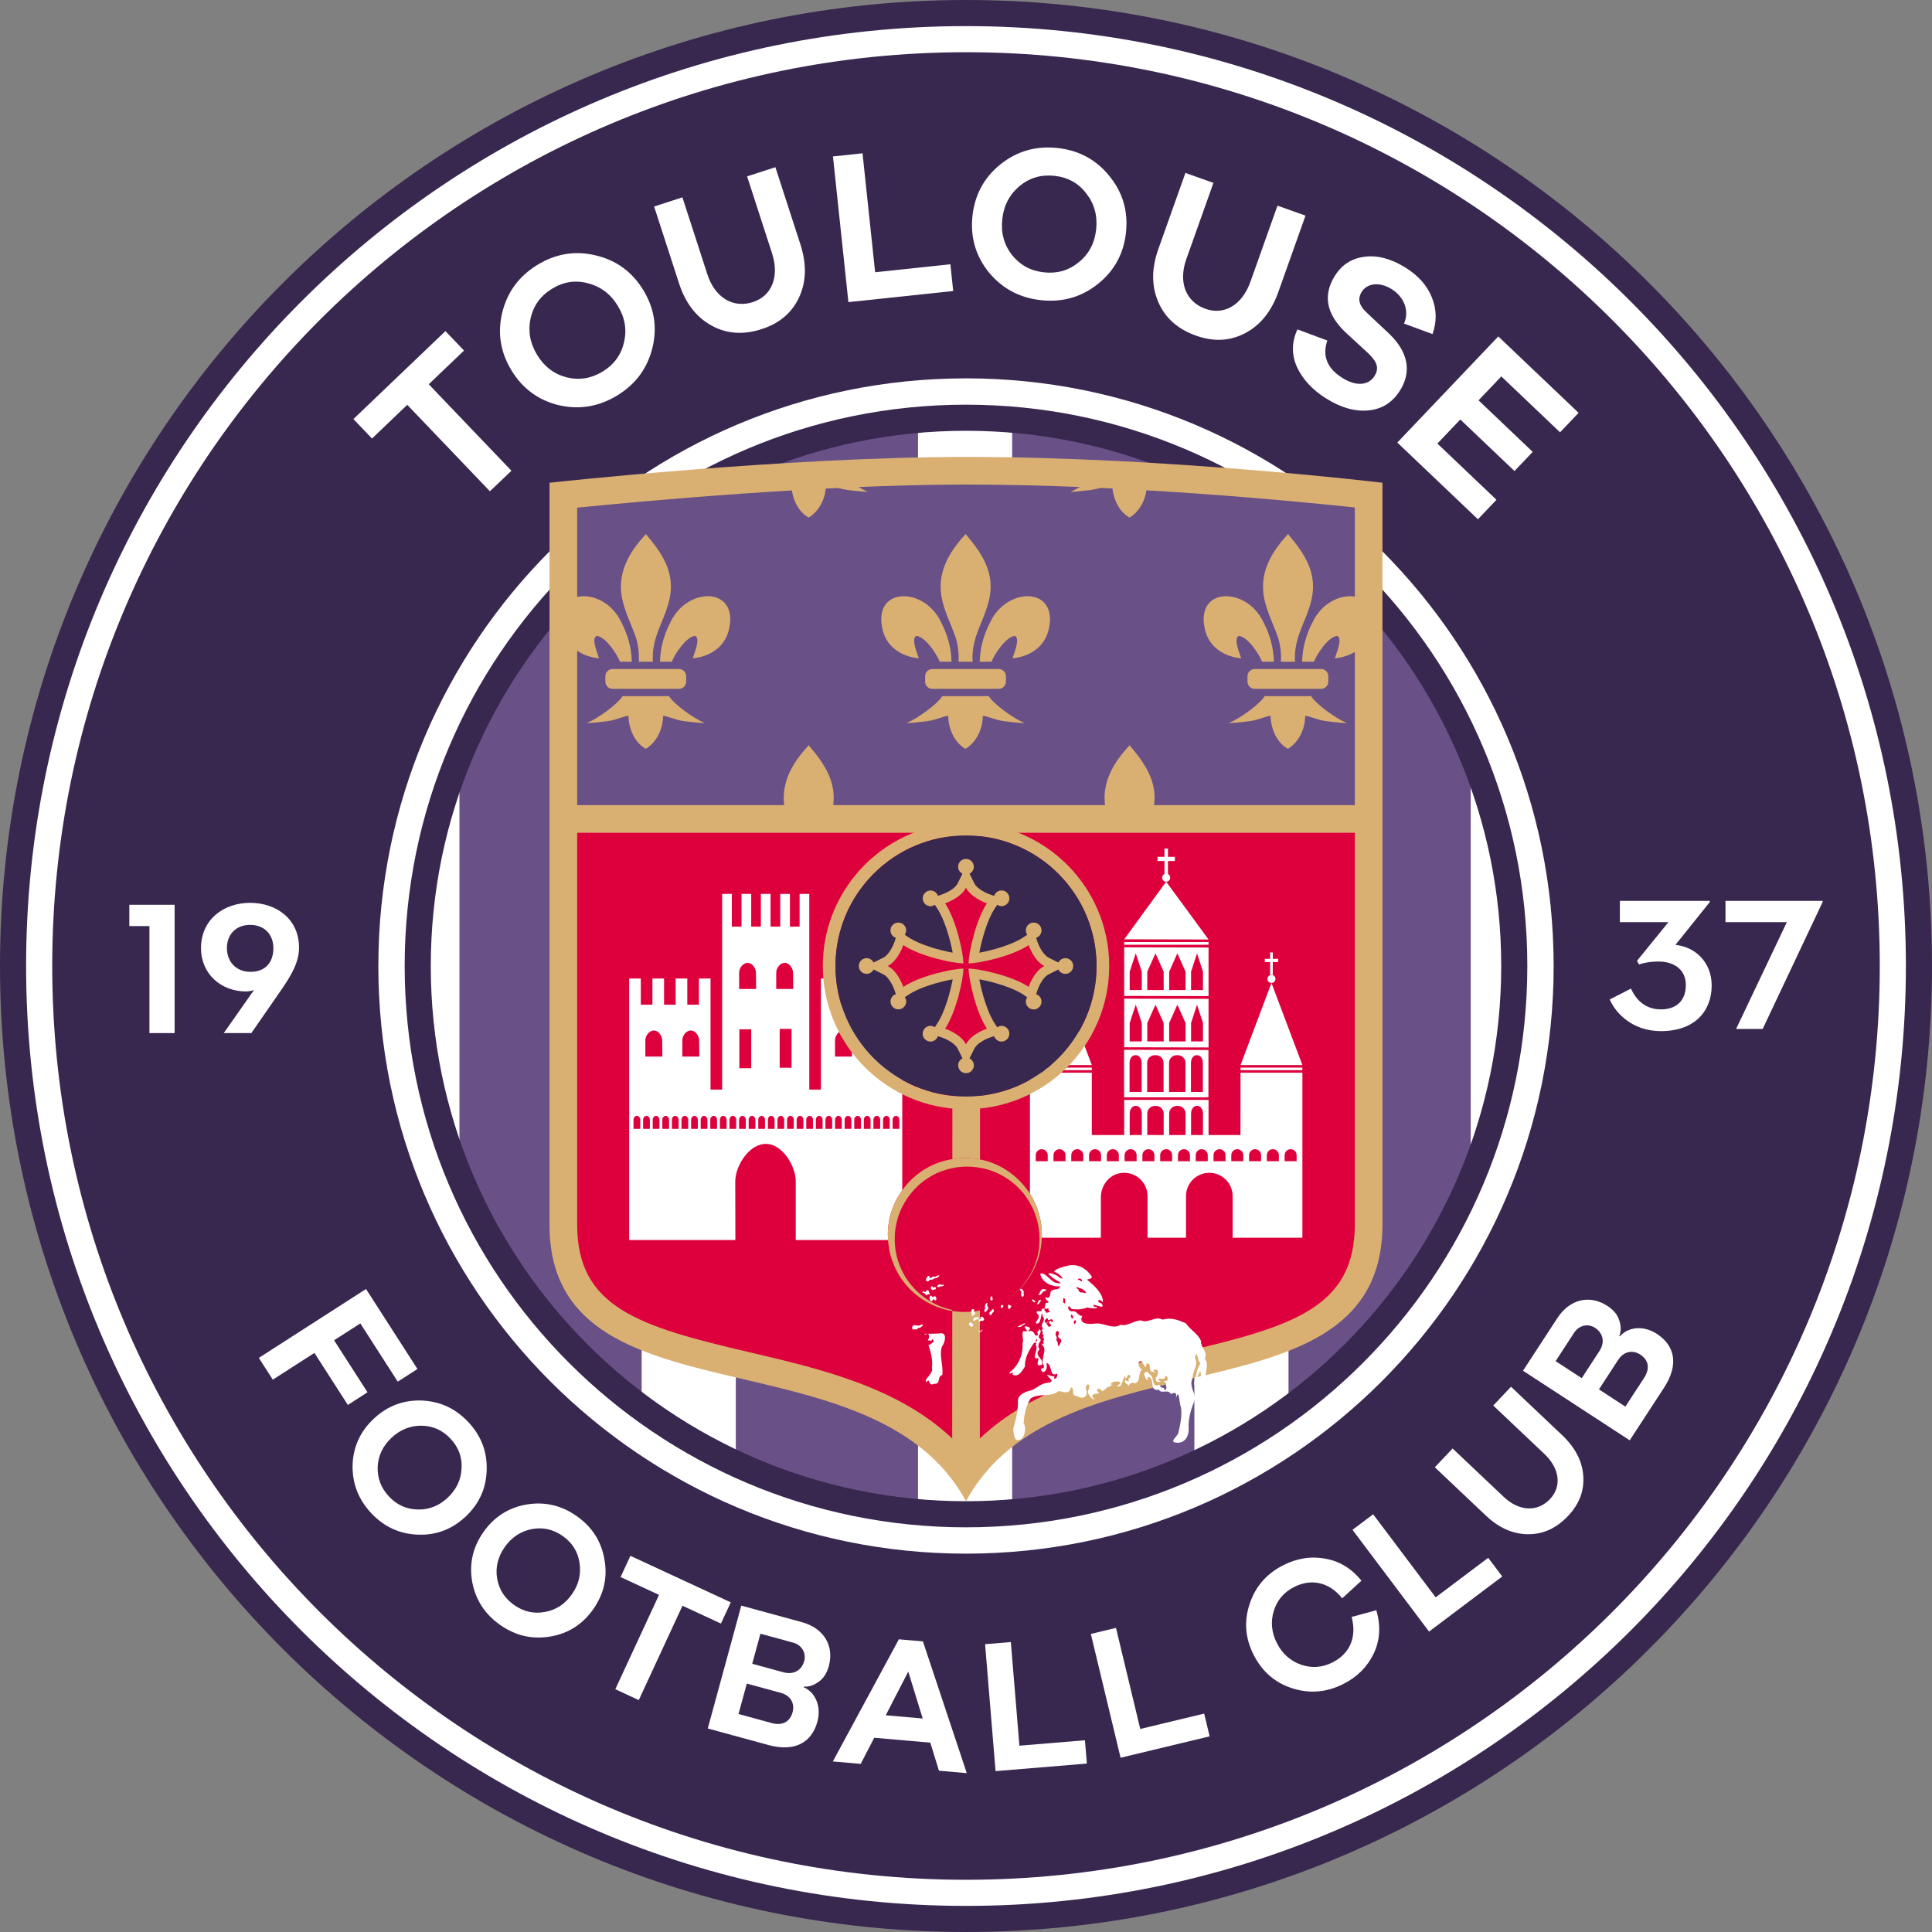 <svg width="500" height="500" viewBox="0 0 500 500" fill="none" xmlns="http://www.w3.org/2000/svg">
<rect x="0" y="0" width="500" height="500" fill="#808080" stroke="none"/>
<g clip-path="url(#clip0_2688_45527)">
<path d="M500 250.001C500 388.072 388.072 500 250 500C111.931 500 0 388.072 0 250.001C0 111.931 111.931 -3.05176e-05 250 -3.05176e-05C388.072 -3.05176e-05 500 111.931 500 250.001Z" fill="#38284F"/>
<path d="M493.243 250C493.243 384.34 384.34 493.244 250.001 493.244C115.662 493.244 6.756 384.34 6.756 250C6.756 115.66 115.662 6.756 250.001 6.756C384.34 6.756 493.243 115.66 493.243 250Z" fill="white"/>
<path d="M486.486 250C486.486 380.607 380.608 486.486 250.002 486.486C119.393 486.486 13.515 380.607 13.515 250C13.515 119.393 119.393 13.514 250.002 13.514C380.608 13.514 486.486 119.393 486.486 250Z" fill="#38284F"/>
<path d="M402.084 249.999C402.084 333.991 333.994 402.083 250.003 402.083C166.009 402.083 97.917 333.991 97.917 249.999C97.917 166.006 166.009 97.917 250.003 97.917C333.994 97.917 402.084 166.006 402.084 249.999Z" fill="white"/>
<path d="M118.905 201.98V298.032L134.15 330.765L166.061 363.498V136.516L134.15 169.248L118.905 201.98Z" fill="#695188"/>
<path d="M190.426 378.408L237.581 391.273V108.74L190.426 121.602V378.408Z" fill="#695188"/>
<path d="M261.946 391.31L309.102 378.629V121.384L261.946 108.703V391.31Z" fill="#695188"/>
<path d="M380.62 299.471V200.541L365.376 168.337L333.465 136.134V363.88L365.376 331.676L380.62 299.471Z" fill="#695188"/>
<path d="M250.001 104.73C169.768 104.73 104.729 169.769 104.729 250C104.729 330.231 169.768 395.27 250.001 395.27C330.23 395.27 395.27 330.231 395.27 250C395.27 169.769 330.23 104.73 250.001 104.73ZM250.001 111.486C326.497 111.486 388.514 173.5 388.514 249.998C388.514 326.496 326.497 388.514 250.001 388.514C173.501 388.514 111.486 326.496 111.486 249.998C111.486 173.5 173.501 111.486 250.001 111.486Z" fill="#38284F"/>
<path d="M38.674 239.669H33.473V234.156H45.188V267.361H38.674V239.669Z" fill="white"/>
<path d="M70.753 245.371C70.753 241.927 68.498 239.357 64.739 239.357C60.978 239.357 58.723 241.927 58.723 245.371C58.723 248.816 61.042 251.511 64.801 251.511C68.81 251.511 70.753 248.942 70.753 245.371ZM65.74 256.207C65.175 256.46 64.239 256.584 63.671 256.584C57.219 256.584 52.023 252.074 52.023 245.371C52.023 238.041 57.786 233.655 64.739 233.655C71.628 233.655 77.391 237.917 77.391 245.245C77.391 248.692 75.766 251.886 72.817 256.148L65.049 267.361H57.91L65.74 256.207Z" fill="white"/>
<path d="M416.596 258.661L422.097 255.848C423.534 259.035 426.037 261.226 429.851 261.226C433.789 261.226 436.292 259.035 436.292 254.909C436.292 250.783 433.038 248.845 429.289 248.845C426.912 248.845 425.348 249.221 424.161 249.596L423.661 248.656L431.789 238.652H419.222V233.148H442.48V233.463L433.603 244.53C438.604 245.031 442.98 248.909 442.98 255.035C442.98 261.6 438.668 266.854 429.851 266.854C422.66 266.854 418.221 262.413 416.596 258.661Z" fill="white"/>
<path d="M462.434 238.652H446.552V233.148H471.687V233.463L456.179 266.291H449.302L462.434 238.652Z" fill="white"/>
<path d="M120.087 90.722L110.962 99.447L132.358 121.827L126.792 127.145L105.397 104.765L96.275 113.489L91.462 108.455L115.274 85.691L120.087 90.722Z" fill="white"/>
<path d="M155.963 96.162C158.907 94.362 160.751 91.842 161.488 88.605C162.277 85.337 161.729 82.16 159.87 79.121C158.01 76.079 155.434 74.139 152.139 73.302C148.888 72.437 145.808 72.928 142.862 74.728C139.921 76.527 138.076 79.044 137.318 82.36C136.608 85.645 137.156 88.825 139.017 91.866C140.874 94.908 143.451 96.846 146.671 97.663C149.937 98.452 153.019 97.961 155.963 96.162ZM168.827 90.088C167.523 95.33 164.52 99.42 159.741 102.34C154.962 105.26 149.951 106.071 144.643 104.872C139.354 103.594 135.263 100.59 132.403 95.909C129.509 91.177 128.701 86.167 129.981 80.877C131.304 75.559 134.307 71.469 139.087 68.549C143.866 65.627 148.876 64.821 154.165 66.096C159.5 67.343 163.59 70.346 166.484 75.078C169.344 79.759 170.152 84.77 168.827 90.088Z" fill="white"/>
<path d="M200.67 43.27L207.127 63.188C208.767 68.249 208.696 72.792 206.856 76.839C205.013 80.887 201.807 83.652 197.126 85.17C192.332 86.725 188.006 86.403 184.087 84.222C180.166 82.043 177.387 78.424 175.747 73.364L169.287 53.448L176.607 51.072L183.064 70.99C185.021 77.018 189.689 79.85 194.856 78.174C199.752 76.587 201.762 71.591 199.807 65.562L193.35 45.644L200.67 43.27Z" fill="white"/>
<path d="M245.954 68.391L246.688 75.313L219.567 78.188L215.567 40.487L223.221 39.677L226.484 70.457L245.954 68.391Z" fill="white"/>
<path d="M270.207 70.487C273.639 70.854 276.636 69.977 279.196 67.86C281.81 65.748 283.31 62.892 283.689 59.348C284.065 55.803 283.203 52.695 281.098 50.023C279.05 47.355 276.307 45.868 272.872 45.503C269.444 45.136 266.448 46.011 263.824 48.178C261.259 50.352 259.757 53.208 259.381 56.752C259.002 60.299 259.867 63.407 261.919 66.017C264.031 68.632 266.777 70.12 270.207 70.487ZM284.111 73.507C279.884 76.868 275.01 78.284 269.439 77.688C263.869 77.094 259.404 74.682 255.922 70.496C252.504 66.263 251.088 61.388 251.672 55.93C252.261 50.416 254.673 45.949 258.906 42.531C263.199 39.12 268.071 37.706 273.642 38.3C279.212 38.896 283.679 41.306 287.097 45.541C290.573 49.78 291.989 54.654 291.4 60.17C290.816 65.629 288.404 70.094 284.111 73.507Z" fill="white"/>
<path d="M337.862 55.805L330.847 75.528C329.066 80.538 326.239 84.097 322.316 86.185C318.39 88.271 314.161 88.51 309.525 86.86C304.779 85.172 301.547 82.281 299.767 78.164C297.988 74.05 297.989 69.488 299.771 64.477L306.786 44.755L314.035 47.331L307.022 67.054C304.898 73.025 306.872 78.109 311.99 79.931C316.84 81.654 321.474 78.92 323.598 72.951L330.613 53.226L337.862 55.805Z" fill="white"/>
<path d="M370.571 76.97C371.832 80.085 371.87 83.239 370.729 86.462L363.361 83.744C364.81 80.448 363.392 76.834 360.126 74.803C357.004 72.86 353.814 73.277 352.408 75.535C351.302 77.313 351.7 79.027 353.595 80.803L359.65 86.5C364.264 90.969 365.447 96.037 362.369 100.985C360.424 104.108 357.747 105.841 354.258 106.203C350.768 106.566 347.124 105.564 343.281 103.174C339.727 100.964 337.208 98.266 335.677 95.045C334.223 91.813 334.25 88.559 335.775 85.246L343.51 88.128C342.147 92.142 343.474 95.365 347.462 97.846C351.114 100.115 354.255 99.672 355.721 97.317C356.916 95.396 356.532 93.758 354.153 91.479L348.137 85.937C343.262 81.241 342.34 76.402 345.417 71.454C347.24 68.522 349.81 66.856 353.126 66.453C356.47 66 360.017 66.939 363.766 69.273C367.034 71.304 369.31 73.854 370.571 76.97" fill="white"/>
<path d="M387.287 129.344L382.489 134.385L361.625 114.534L387.757 87.069L408.54 106.844L403.741 111.885L388.534 97.414L382.646 103.604L396.667 116.944L391.947 121.902L377.924 108.565L371.999 114.793L387.287 129.344Z" fill="white"/>
<path d="M93.253 342.498L86.462 346.86L95.113 360.321L90.021 363.592L81.371 350.136L70.604 357.053L66.983 351.423L94.724 333.593L108.032 354.293L102.938 357.568L93.253 342.498Z" fill="white"/>
<path d="M100.657 387.279C102.707 389.472 105.176 390.597 108.065 390.654C110.988 390.752 113.6 389.722 115.862 387.605C118.124 385.484 119.323 382.948 119.454 379.992C119.621 377.074 118.661 374.536 116.606 372.345C114.556 370.152 112.087 369.029 109.131 368.965C106.206 368.941 103.594 369.966 101.332 372.087C99.07 374.207 97.871 376.743 97.742 379.627C97.644 382.549 98.607 385.086 100.657 387.279ZM108.096 397.166C103.401 396.978 99.389 395.14 96.059 391.586C92.729 388.025 91.161 383.901 91.246 379.169C91.401 374.44 93.242 370.426 96.727 367.165C100.245 363.869 104.371 362.3 109.1 362.453C113.862 362.646 117.876 364.484 121.206 368.042C124.536 371.596 126.107 375.72 125.95 380.452C125.828 385.219 123.99 389.229 120.47 392.525C116.985 395.788 112.859 397.359 108.096 397.166Z" fill="white"/>
<path d="M133.085 415.399C135.545 417.12 138.196 417.708 141.03 417.17C143.907 416.662 146.248 415.12 148.026 412.576C149.802 410.038 150.448 407.308 149.966 404.393C149.525 401.502 148.062 399.218 145.602 397.497C143.144 395.781 140.494 395.187 137.59 395.736C134.723 396.315 132.385 397.862 130.609 400.398C128.833 402.937 128.185 405.668 128.654 408.517C129.162 411.394 130.628 413.68 133.085 415.399ZM142.403 423.534C137.774 424.318 133.469 423.351 129.477 420.557C125.486 417.768 123.1 414.059 122.206 409.411C121.382 404.751 122.352 400.448 125.086 396.537C127.849 392.587 131.557 390.198 136.215 389.374C140.916 388.577 145.22 389.548 149.213 392.336C153.201 395.128 155.589 398.842 156.414 403.499C157.279 408.186 156.309 412.488 153.546 416.44C150.812 420.352 147.104 422.74 142.403 423.534Z" fill="white"/>
<path d="M186.58 420.178L176.626 415.565L165.313 439.981L159.242 437.166L170.557 412.753L160.606 408.14L163.149 402.648L189.123 414.688L186.58 420.178Z" fill="white"/>
<path d="M196.799 422.799L194.675 430.582L202.741 432.782C205.352 433.495 207.452 432.336 208.126 429.869C208.708 427.731 207.428 425.7 205.292 425.118L196.799 422.799ZM191.126 443.582L199.667 445.914C202.513 446.688 204.448 445.587 205.106 443.165C205.769 440.746 204.522 438.777 202.055 438.102L193.276 435.707L191.126 443.582ZM208.002 436.665C210.793 437.838 212.686 441.361 211.535 445.585C210.071 450.946 205.709 453.477 198.875 451.613L183.172 447.325L191.848 415.533L207.506 419.807C213.201 421.362 215.942 425.886 214.493 431.197C213.987 433.049 213.11 434.388 211.79 435.304C210.469 436.217 209.246 436.596 208.055 436.477L208.002 436.665Z" fill="white"/>
<path d="M238.79 444.746L235.059 432.613L229.229 443.911L238.79 444.746ZM250.2 458.883L242.997 458.256L240.763 450.996L226.252 449.73L222.748 456.488L215.542 455.858L232.625 424.251L238.852 424.797L250.2 458.883Z" fill="white"/>
<path d="M280.784 450.379L281.282 456.41L257.653 458.364L254.938 425.517L261.605 424.964L263.822 451.781L280.784 450.379Z" fill="white"/>
<path d="M311.642 443.479L313.055 449.364L290.005 454.899L282.309 422.858L288.814 421.294L295.097 447.455L311.642 443.479Z" fill="white"/>
<path d="M349.805 418.465L356.203 416.725C357.361 420.767 357.158 424.507 355.521 427.928C353.883 431.341 351.3 433.973 347.655 435.813C343.305 438.011 338.907 438.359 334.433 436.926C329.961 435.494 326.624 432.6 324.429 428.25C322.255 423.95 321.907 419.549 323.406 415.099C324.884 410.603 327.778 407.269 332.126 405.071C335.727 403.25 339.353 402.687 343.076 403.397C346.775 404.065 349.843 405.988 352.339 409.08L347.367 413.635C343.848 409.29 339.224 408.541 334.964 410.692C332.285 412.048 330.509 414.1 329.666 416.899C328.796 419.652 329.051 422.448 330.445 425.213C331.844 427.978 333.942 429.84 336.697 430.819C339.496 431.778 342.201 431.568 344.835 430.238C349.183 428.04 351.238 423.916 349.805 418.465Z" fill="white"/>
<path d="M385.145 403.157L388.782 407.991L369.84 422.25L350.024 395.917L355.368 391.894L371.549 413.392L385.145 403.157Z" fill="white"/>
<path d="M391.049 358.891L404.271 371.403C407.63 374.585 409.47 378.084 409.749 381.939C410.027 385.793 408.731 389.242 405.789 392.351C402.779 395.531 399.342 397.087 395.442 397.056C391.542 397.023 387.915 395.419 384.554 392.241L371.334 379.727L375.93 374.866L389.154 387.381C393.156 391.166 397.895 391.385 401.141 387.953C404.221 384.702 403.675 380.053 399.671 376.263L386.451 363.751L391.049 358.891Z" fill="white"/>
<path d="M420.644 364.031L425.482 356.613C427.096 354.141 426.636 351.962 424.536 350.589C422.434 349.216 420.174 349.8 418.775 351.945L413.805 359.571L420.644 364.031ZM402.592 352.26L409.352 356.668L413.922 349.66C415.4 347.395 414.937 345.038 412.794 343.638C410.942 342.427 408.611 343.026 407.403 344.88L402.592 352.26ZM419.23 345.838C421.199 343.541 425.139 342.818 428.808 345.209C433.463 348.246 434.535 353.175 430.667 359.111L421.771 372.753L394.154 354.744L403.024 341.145C406.251 336.199 411.397 334.974 416.012 337.982C417.621 339.031 418.629 340.275 419.097 341.815C419.564 343.35 419.547 344.632 419.068 345.731L419.23 345.838Z" fill="white"/>
<path d="M250.001 118.251C202.827 118.251 142.218 124.935 142.218 124.935V316.805C142.025 369.595 225.738 343.712 250.001 388.523C274.262 343.712 357.794 369.595 357.782 316.805V124.935C357.782 124.935 302.11 118.251 250.001 118.251Z" fill="#DAB072"/>
<path d="M350.631 208.374H149.369V131.381C166.109 129.703 212.614 125.402 250.001 125.402C290.959 125.402 334.661 129.629 350.631 131.333V208.374Z" fill="#695188"/>
<path d="M350.63 316.808C350.635 338.449 334.491 343.286 305.959 349.967C287.707 354.244 267.558 358.994 253.578 372.281L253.598 339.15C251.25 339.615 248.818 339.665 246.447 339.269L246.428 372.291C232.438 358.997 212.263 354.246 193.99 349.97C165.441 343.291 149.29 338.456 149.368 316.805V215.525H246.513L246.468 299.972C248.84 299.579 251.269 299.593 253.619 300.058L253.664 215.525L350.63 215.525V316.808Z" fill="#DE003C"/>
<path d="M228.523 289.817C228.523 289.248 228.914 288.785 229.398 288.788C229.882 288.788 230.27 289.245 230.27 289.817V292.141H228.523V289.817ZM227.789 292.141H226.039V289.817C226.039 289.248 226.43 288.785 226.914 288.788C227.398 288.788 227.789 289.245 227.789 289.817V292.141ZM225.665 269.208C225.665 268.059 226.647 266.688 227.868 266.691C229.086 266.691 230.025 268.107 230.025 269.258L230.07 273.446H225.665V269.208ZM225.303 292.141H223.558V289.817C223.558 289.248 223.947 288.785 224.43 288.788C224.914 288.788 225.303 289.245 225.303 289.817V292.141ZM222.821 292.141H221.074V289.817C221.074 289.248 221.463 288.785 221.947 288.788C222.431 288.788 222.821 289.245 222.821 289.817V292.141ZM216.1 273.446V269.208C216.1 268.059 217.082 266.688 218.302 266.691C219.523 266.691 220.457 268.107 220.457 269.258L220.505 273.446H216.1ZM220.338 292.141H218.591V289.817C218.591 289.248 218.979 288.785 219.463 288.788C219.947 288.788 220.338 289.245 220.338 289.817V292.141ZM217.854 292.141H216.107V289.817C216.107 289.248 216.495 288.785 216.979 288.788C217.463 288.788 217.854 289.245 217.854 289.817V292.141ZM215.37 292.141H213.623V289.817C213.623 289.248 214.012 288.785 214.495 288.788C214.979 288.788 215.37 289.245 215.37 289.817V292.141ZM212.887 292.141H211.139V289.817C211.139 289.248 211.528 288.785 212.012 288.788C212.496 288.788 212.887 289.245 212.887 289.817V292.141ZM210.403 292.141H208.656V289.817C208.656 289.248 209.044 288.785 209.528 288.788C210.012 288.788 210.403 289.245 210.403 289.817V292.141ZM207.919 292.141H206.172V289.817C206.172 289.248 206.56 288.785 207.044 288.788C207.528 288.788 207.919 289.245 207.919 289.817V292.141ZM205.435 292.141H203.688V289.817C203.688 289.248 204.079 288.785 204.563 288.788C205.047 288.788 205.435 289.245 205.435 289.817V292.141ZM202.952 292.141H201.204V289.817C201.204 289.248 201.595 288.785 202.079 288.788C202.563 288.788 202.952 289.245 202.952 289.817V292.141ZM204.849 276.338H201.781V266.281H204.849V276.338ZM200.883 251.709C200.883 250.558 201.865 249.187 203.085 249.19C204.305 249.19 205.24 250.606 205.24 251.757L205.287 255.945H200.883V251.709ZM200.468 292.141H198.721V289.817C198.721 289.248 199.111 288.785 199.595 288.788C200.079 288.788 200.468 289.245 200.468 289.817V292.141ZM197.984 292.141H196.237V289.817C196.237 289.248 196.628 288.785 197.112 288.788C197.596 288.788 197.984 289.245 197.984 289.817V292.141ZM191.286 255.945V251.709C191.286 250.558 192.268 249.187 193.491 249.19C194.709 249.19 195.646 250.606 195.646 251.757L195.693 255.945H191.286ZM195.5 292.141H193.753V289.817C193.753 289.248 194.144 288.785 194.628 288.788C195.112 288.788 195.5 289.245 195.5 289.817V292.141ZM191.348 266.393H194.413V276.45H191.348V266.393ZM193.017 292.141H191.269V289.817C191.269 289.248 191.66 288.785 192.144 288.788C192.628 288.788 193.017 289.245 193.017 289.817V292.141ZM190.533 292.141H188.786V289.817C188.786 289.248 189.177 288.785 189.66 288.788C190.144 288.788 190.533 289.245 190.533 289.817V292.141ZM188.051 292.141H186.304V289.817C186.304 289.248 186.693 288.785 187.177 288.788C187.661 288.788 188.051 289.245 188.051 289.817V292.141ZM185.568 292.141H183.818V289.817C183.818 289.248 184.209 288.785 184.693 288.788C185.177 288.788 185.568 289.245 185.568 289.817V292.141ZM183.086 292.141H181.337V289.817C181.337 289.248 181.725 288.785 182.209 288.788C182.693 288.788 183.086 289.245 183.086 289.817V292.141ZM176.586 273.446V269.208C176.586 268.059 177.568 266.688 178.789 266.691C180.007 266.691 180.943 268.107 180.943 269.258L180.991 273.446H176.586ZM180.603 292.141H178.853V289.817C178.853 289.248 179.242 288.785 179.725 288.788C180.209 288.788 180.603 289.245 180.603 289.817V292.141ZM178.119 292.141H176.369V289.817C176.369 289.248 176.758 288.785 177.242 288.788C177.726 288.788 178.119 289.245 178.119 289.817V292.141ZM175.635 292.141H173.886V289.817C173.886 289.248 174.274 288.785 174.758 288.788C175.242 288.788 175.635 289.245 175.635 289.817V292.141ZM173.151 292.141H171.402V289.817C171.402 289.248 171.79 288.785 172.274 288.788C172.758 288.788 173.151 289.245 173.151 289.817V292.141ZM170.668 292.141H168.918V289.817C168.918 289.248 169.307 288.785 169.79 288.788C170.274 288.788 170.668 289.245 170.668 289.817V292.141ZM168.184 292.141H166.434V289.817C166.434 289.248 166.823 288.785 167.309 288.788C167.793 288.788 168.184 289.245 168.184 289.817V292.141ZM167.018 269.208C167.018 268.059 168 266.688 169.221 266.691C170.444 266.691 171.378 268.107 171.378 269.258L171.426 273.446H167.018V269.208ZM165.7 292.141H163.951V289.817C163.951 289.248 164.339 288.785 164.823 288.788C165.309 288.788 165.7 289.245 165.7 289.817V292.141ZM231.007 289.817C231.007 289.248 231.398 288.785 231.882 288.788C232.366 288.788 232.754 289.245 232.754 289.817V292.141H231.007V289.817ZM230.342 314.813C230.935 312.379 232.037 310.081 233.502 308.038V265.065V253.244H230.494V260H227.486V253.244H224.48V260H221.475V253.244H218.467V260H215.461V253.244H212.453V265.065V281.989H209.445V243.209V243.061V231.341H206.939V239.817H204.434V231.341H201.929V239.817H199.421V231.341H196.916V239.817H194.409V231.341H191.906V239.817H189.398V231.341H186.893V243.061V243.209V281.989H183.885V265.094V265.065V253.244H180.879V260.016H177.871V253.244H174.863V260.016H171.859V253.244H168.851V260.016H165.843V253.244H162.835V320.917H189.67H190.313L190.285 305.743C190.285 303.731 191.188 301.283 192.64 299.35C194.249 297.216 196.218 296.039 198.184 296.039H198.187C202.613 296.039 205.943 301.924 205.943 305.743V320.917H206.586H229.82C229.679 318.879 229.841 316.815 230.342 314.813" fill="white"/>
<path d="M282.561 276.956H266.55V276.296H282.561V276.956Z" fill="white"/>
<path d="M337.06 276.295V276.955H321.049V276.295" fill="white"/>
<path d="M337.06 275.635H321.049L329.053 254.382L337.06 275.635Z" fill="white"/>
<path d="M330.095 253.342C330.095 253.916 329.63 254.383 329.053 254.383C328.478 254.383 328.014 253.916 328.014 253.342C328.014 252.767 328.478 252.3 329.053 252.3C329.63 252.3 330.095 252.767 330.095 253.342Z" fill="white"/>
<path d="M302.846 227.143C302.846 227.718 302.379 228.185 301.804 228.185C301.227 228.185 300.763 227.718 300.763 227.143C300.763 226.569 301.227 226.101 301.804 226.101C302.379 226.101 302.846 226.569 302.846 227.143Z" fill="white"/>
<path d="M312.769 243.136L290.947 243.089L301.802 228.183L312.769 243.136Z" fill="white"/>
<path d="M311.303 282.594H308.214V275.059C308.214 273.968 308.86 273.083 309.654 273.083H309.863C310.659 273.083 311.303 273.968 311.303 275.059V282.594ZM306.793 282.594H302.55V275.059C302.55 273.968 303.435 273.083 304.526 273.083H304.817C305.909 273.083 306.793 273.968 306.793 275.059V282.594ZM301.13 282.594H296.887V275.059C296.887 273.968 297.771 273.083 298.863 273.083H299.154C300.245 273.083 301.13 273.968 301.13 275.059V282.594ZM295.464 282.594H292.334V275.059C292.334 273.968 292.987 273.083 293.793 273.083H294.007C294.813 273.083 295.464 273.968 295.464 275.059V282.594ZM290.911 271.689V283.989L312.74 283.986V271.734L290.911 271.689Z" fill="white"/>
<path fill-rule="evenodd" clip-rule="evenodd" d="M299.568 222.83H301.366L301.356 227.144H302.254L302.264 222.83H304.062L304.066 221.75H302.266L302.273 219.595H301.374L301.368 221.75H299.57L299.568 222.83Z" fill="white"/>
<path fill-rule="evenodd" clip-rule="evenodd" d="M327.325 248.976H328.708L328.701 252.296H329.392L329.399 248.976H330.784V248.146H329.401L329.406 246.487H328.715L328.71 248.146H327.328L327.325 248.976Z" fill="white"/>
<path d="M282.56 275.635H266.549L274.551 254.382L282.56 275.635Z" fill="white"/>
<path d="M275.595 253.342C275.595 253.916 275.13 254.383 274.553 254.383C273.978 254.383 273.514 253.916 273.514 253.342C273.514 252.767 273.978 252.3 274.553 252.3C275.13 252.3 275.595 252.767 275.595 253.342Z" fill="white"/>
<path fill-rule="evenodd" clip-rule="evenodd" d="M272.825 248.976H274.207L274.197 252.296H274.891L274.897 248.976H276.28L276.282 248.146H274.9L274.904 246.487H274.21L274.208 248.146H272.823L272.825 248.976Z" fill="white"/>
<path d="M311.333 269.52H308.244V264.764L309.791 260.009L311.333 264.764V269.52ZM306.821 269.52H302.581V264.764L304.702 260.009L306.821 264.764V269.52ZM301.158 269.52H296.917V264.764L299.039 260.009L301.158 264.764V269.52ZM295.494 269.52H292.364V264.764L293.93 260.009L295.494 264.764V269.52ZM290.941 258.452V271.031L312.771 271.076V258.498L290.941 258.452Z" fill="white"/>
<path d="M311.333 256.233H308.244V251.477L309.791 246.722L311.333 251.477V256.233ZM306.821 256.233H302.581V251.477L304.702 246.722L306.821 251.477V256.233ZM301.158 256.233H296.917V251.477L299.039 246.722L301.158 251.477V256.233ZM295.494 256.233H292.364V251.477L293.93 246.722L295.494 251.477V256.233ZM290.941 245.165V257.744L312.771 257.789V245.211L290.941 245.165Z" fill="white"/>
<path d="M290.942 243.798H312.769V244.503H290.942" fill="white"/>
<path d="M335.569 300.523H332.461V298.969C332.461 298.108 333.157 297.412 334.015 297.412C334.873 297.412 335.569 298.108 335.569 298.969V300.523ZM330.969 300.523H327.861V298.969C327.861 298.108 328.557 297.412 329.415 297.412C330.273 297.412 330.969 298.108 330.969 298.969V300.523ZM326.369 300.523H323.258V298.969C323.258 298.108 323.954 297.412 324.812 297.412C325.673 297.412 326.369 298.108 326.369 298.969V300.523ZM321.766 300.523H318.658V298.969C318.658 298.108 319.354 297.412 320.212 297.412C321.07 297.412 321.766 298.108 321.766 298.969V300.523ZM317.163 300.523H314.057V298.969C314.057 298.108 314.753 297.412 315.611 297.412C316.467 297.412 317.163 298.108 317.163 298.969V300.523ZM312.565 300.523H309.454V298.969C309.454 298.108 310.15 297.412 311.008 297.412C311.869 297.412 312.565 298.108 312.565 298.969V300.523ZM308.243 293.753V288.18C308.243 287.089 308.889 286.204 309.683 286.204H309.895C310.689 286.204 311.333 287.089 311.333 288.18V293.753H308.243ZM307.962 300.523H304.852V298.969C304.852 298.108 305.548 297.412 306.408 297.412C307.266 297.412 307.962 298.108 307.962 298.969V300.523ZM303.359 300.523H300.254V298.969C300.254 298.108 300.95 297.412 301.805 297.412C302.663 297.412 303.359 298.108 303.359 298.969V300.523ZM298.759 300.523H295.651V298.969C295.651 298.108 296.347 297.412 297.205 297.412C298.065 297.412 298.759 298.108 298.759 298.969V300.523ZM295.496 293.753H292.364V288.18C292.364 287.089 293.017 286.204 293.823 286.204H294.037C294.843 286.204 295.496 287.089 295.496 288.18V293.753ZM294.159 300.523H291.048V298.969C291.048 298.108 291.744 297.412 292.604 297.412C293.463 297.412 294.159 298.108 294.159 298.969V300.523ZM296.916 288.18C296.916 287.089 297.801 286.204 298.892 286.204H299.183C300.275 286.204 301.159 287.089 301.159 288.18V293.753H301.157H296.917L296.916 288.18ZM302.58 288.18C302.58 287.089 303.464 286.204 304.556 286.204H304.847C305.936 286.204 306.82 287.089 306.82 288.18V293.753H302.58V288.18ZM289.556 300.523H286.45V298.969C286.45 298.108 287.144 297.412 288.002 297.412C288.86 297.412 289.556 298.108 289.556 298.969V300.523ZM284.955 300.523H281.847V298.969C281.847 298.108 282.543 297.412 283.401 297.412C284.259 297.412 284.955 298.108 284.955 298.969V300.523ZM280.355 300.523H277.244V298.969C277.244 298.108 277.94 297.412 278.801 297.412C279.659 297.412 280.355 298.108 280.355 298.969V300.523ZM275.752 300.523H272.644V298.969C272.644 298.108 273.34 297.412 274.198 297.412C275.056 297.412 275.752 298.108 275.752 298.969V300.523ZM271.152 300.523H268.044V298.969C268.044 298.108 268.74 297.412 269.595 297.412C270.456 297.412 271.152 298.108 271.152 298.969V300.523ZM321.048 277.618L321.032 293.753H312.77V284.65H290.941L290.945 293.753H282.562H282.56V277.618H266.549V308.961C266.806 309.369 267.068 309.777 267.293 310.203C268.98 313.312 269.741 316.847 269.617 320.32H284.905V309.853C284.905 306.892 286.903 304.149 289.818 303.624C293.646 302.933 296.981 305.853 296.981 309.557V320.32H306.932H306.935V309.557C306.935 306.225 309.638 303.522 312.972 303.522C316.305 303.522 319.008 306.225 319.008 309.557V320.32H337.059V277.618H321.048Z" fill="white"/>
<path d="M267.295 310.202C267.068 309.775 266.808 309.368 266.551 308.96C264.005 304.951 259.982 301.819 255.322 300.467C254.759 300.3 254.192 300.172 253.62 300.057C251.269 299.592 248.84 299.578 246.469 299.971C244.123 300.362 241.84 301.135 239.775 302.324C237.296 303.747 235.163 305.726 233.502 308.038C232.036 310.081 230.935 312.378 230.341 314.815C229.84 316.814 229.681 318.881 229.819 320.917C230.038 324.156 231.03 327.331 232.71 330.058C235.428 334.535 239.938 337.765 244.905 338.964C245.415 339.09 245.93 339.183 246.447 339.269V338.995C245.959 338.892 245.472 338.787 244.993 338.644C240.157 337.231 236.047 333.805 233.74 329.467C232.312 326.826 231.59 323.865 231.55 320.917C231.523 319.027 231.774 317.143 232.315 315.346C232.617 314.312 233.025 313.31 233.502 312.345C235.144 309.025 237.747 306.205 240.963 304.391C242.667 303.397 244.536 302.71 246.469 302.31C248.812 301.826 251.248 301.792 253.62 302.219C254.008 302.293 254.399 302.355 254.783 302.45C259.452 303.575 263.69 306.591 266.255 310.798C266.362 310.97 266.451 311.153 266.551 311.332C268.103 314.04 268.956 317.155 269.023 320.318C269.054 321.935 268.904 323.556 268.513 325.138C267.323 330.032 264.031 334.38 259.631 336.907C264.048 334.411 267.409 330.135 268.834 325.227C269.311 323.641 269.557 321.985 269.619 320.318C269.74 316.845 268.982 313.313 267.295 310.202Z" fill="#DAB072"/>
<path d="M239.601 345.164C239.535 345.168 239.446 345.183 239.332 345.214H239.273C239.482 345.65 240.071 345.135 239.602 345.164M240.116 345.157C240.059 345.155 239.99 345.167 239.916 345.2C240.307 345.271 240.278 345.162 240.116 345.157ZM243.539 345.035C243.375 345.035 243.184 345.059 242.97 345.114C242.061 345.14 241.151 345.166 240.245 345.193C240.805 346.258 240.052 346.623 240.157 346.93C240.572 346.873 240.889 346.935 241.077 347.059C241.072 347.04 241.07 347.014 241.07 347.002C241.064 346.826 241.146 346.647 241.304 346.63C241.471 346.613 241.609 346.952 241.611 346.995C241.618 347.171 241.499 347.45 241.275 347.514C241.265 347.5 241.256 347.481 241.247 347.464C241.17 347.684 240.872 347.92 240.286 348.094C240.903 350.005 241.456 351.967 241.168 354.039C241.785 355.397 238.63 357.247 239.881 357.664C240.584 356.201 240.138 358.989 241.781 358.122C243.573 358.258 242.422 356.227 243.869 355.855C244.183 353.388 243.008 350.878 243.761 348.511C244.589 347.419 245.144 345.04 243.54 345.035M254.133 344.11C253.923 344.394 253.663 344.597 253.263 344.501L253.136 344.559C253.315 344.628 253.453 344.745 253.542 344.735C253.673 344.723 254.238 344.497 254.226 344.189C254.221 344.101 254.178 344.149 254.133 344.11M265.321 343.2C264.785 343.698 266.89 344.909 264.838 344.48C264.258 345.145 265.052 346.625 264.623 347.736C264.838 350.399 263.679 353.3 261.376 355.114C260.754 356.277 262.64 354.348 262.022 355.755C263.698 356.563 264.599 354.632 265.25 353.674C265.147 350.921 266.902 348.461 268.535 346.206C267.56 345.703 267.869 343.972 265.963 344.58C266.926 343.736 266.709 343.488 265.321 343.2ZM265.035 342.494C264.075 343.04 262.185 343.729 264.344 343.321C264.234 343.021 266.056 342.478 265.035 342.494ZM251.182 342.237C251.451 342.211 251.847 342.745 251.854 342.921C251.861 343.138 251.735 343.329 251.546 343.348C251.139 343.388 250.776 342.978 250.765 342.63C250.753 342.366 251.113 342.242 251.182 342.237ZM271.126 342.118C271.214 342.108 271.39 342.134 271.481 342.215C271.531 342.299 271.576 342.425 271.624 342.509C271.628 342.594 271.803 342.628 271.895 342.749C271.938 342.79 271.998 342.911 272.003 343C272.009 343.219 271.698 343.338 271.609 343.348C271.524 343.355 271.342 343.326 271.297 343.24C271.111 342.995 270.83 342.537 270.828 342.449C270.823 342.363 270.906 342.137 271.125 342.118M272.024 341.367C272.112 341.36 272.334 341.605 272.472 341.724C272.472 341.724 272.527 341.808 272.527 341.896C272.532 341.982 272.444 342.122 272.358 342.132C272.136 342.151 271.726 341.712 271.724 341.667C271.719 341.536 271.934 341.376 272.024 341.367M252.907 340.847C253.17 340.823 253.305 341.064 253.313 341.241C253.319 341.415 253.279 341.469 253.151 341.481C253.06 341.491 252.965 341.41 252.876 341.419C252.791 341.426 252.19 341.836 252.102 341.844C251.882 341.865 251.837 341.784 251.832 341.653C251.826 341.522 251.98 340.938 252.245 340.912C252.333 340.904 252.512 340.969 252.6 340.962C252.688 340.952 252.819 340.857 252.907 340.847ZM254.004 340.742C254.311 340.711 254.676 341.155 254.688 341.419C254.698 341.681 254.352 341.846 254.309 341.851C254.223 341.86 254.085 341.786 253.997 341.796C253.909 341.803 253.608 342.008 253.52 342.018C253.258 342.041 253.298 341.817 253.298 341.817C253.288 341.598 253.367 341.543 253.668 341.341C253.839 341.19 253.699 341.031 253.782 340.89C253.823 340.8 253.916 340.749 254.004 340.742ZM256.974 338.826C257.193 338.804 257.207 339.152 257.21 339.195C257.231 339.808 256.695 339.555 256.633 340.223C256.59 340.268 256.5 340.32 256.411 340.33C256.104 340.356 256.049 340.008 256.047 339.963C256.044 339.877 256.078 339.701 256.121 339.61C256.245 339.465 256.421 339.36 256.545 339.217C256.631 339.121 256.712 338.978 256.795 338.881C256.795 338.84 256.886 338.835 256.974 338.826ZM251.88 338.797C252.023 338.802 252.118 338.852 252.123 338.981C252.128 339.069 252.049 339.257 252.054 339.345C252.056 339.434 252.376 339.751 252.378 339.837C252.383 339.925 252.345 340.065 252.302 340.115C252.216 340.211 251.656 340.611 251.568 340.621C251.392 340.637 251.391 340.506 251.389 340.463C251.387 340.375 251.556 340.227 251.639 340.084C251.506 340.053 251.363 339.722 251.356 339.503C251.346 339.284 251.418 338.835 251.725 338.804C251.778 338.797 251.835 338.795 251.88 338.797M259.31 337.722C259.529 337.701 259.667 337.863 259.672 337.992C259.682 338.211 259.341 338.506 259.21 338.518C259.079 338.533 258.983 338.328 258.983 338.282C258.979 338.201 259.074 337.796 259.267 337.729C259.281 337.725 259.296 337.722 259.31 337.722M261.076 337.636C261.164 337.627 261.343 337.837 261.431 337.87C261.479 337.911 261.608 337.896 261.653 337.892C261.701 337.932 261.741 337.968 261.746 338.056C261.748 338.144 261.412 338.487 261.291 338.719C261.245 338.723 261.243 338.766 261.155 338.776C261.067 338.783 260.936 338.661 260.933 338.619C260.923 338.399 260.866 338.094 260.862 338.006C260.859 337.918 260.902 337.653 261.076 337.636ZM255.456 337.215C255.544 337.207 255.582 337.243 255.584 337.329C255.589 337.417 255.432 337.698 255.436 337.784C255.439 337.872 255.758 338.411 255.763 338.497C255.765 338.585 255.689 338.769 255.649 338.859C255.563 338.957 255.146 339.567 255.015 339.579C254.795 339.601 254.738 339.174 254.738 339.174C254.734 339.043 254.981 338.661 254.979 338.576C254.977 338.487 254.884 338.363 254.879 338.275C254.872 338.101 254.972 337.262 255.456 337.215ZM267.245 336.297C267.333 336.287 267.462 336.366 267.507 336.404C267.595 336.44 267.6 336.523 267.693 336.602C267.736 336.6 267.772 336.595 267.862 336.633C267.91 336.671 267.917 336.714 267.92 336.802C267.924 336.89 267.934 337.021 267.757 337.038C267.581 337.055 267.073 336.659 267.064 336.44C267.064 336.352 267.109 336.397 267.109 336.354C267.152 336.306 267.157 336.304 267.245 336.297M256.619 335.472C256.793 335.455 256.857 335.756 256.86 335.799C256.862 335.884 256.764 335.853 256.767 335.942C256.769 336.027 256.907 336.109 256.91 336.197C256.916 336.373 256.836 336.552 256.659 336.569C256.397 336.592 256.297 336.294 256.29 336.118C256.285 335.987 256.311 335.501 256.619 335.472ZM240.899 335.322C241.237 335.289 241.132 335.699 241.44 335.672C241.528 335.663 241.79 335.451 241.881 335.443C242.172 335.415 242.343 335.973 242.35 336.149C242.355 336.278 242.253 336.507 242.153 336.519C241.929 336.54 241.714 336.345 241.645 336.218L241.554 336.225C241.242 336.607 241.352 336.731 241.042 336.762C240.746 336.788 240.584 336.187 240.577 336.011C240.575 335.925 240.565 335.353 240.899 335.322M240.064 333.911C240.148 333.908 240.236 333.923 240.348 334.011C240.367 334.14 240.346 334.321 240.422 334.402C240.501 334.526 240.639 334.69 240.644 334.781C240.648 334.955 240.52 334.964 240.422 334.974C240.329 334.981 240.303 334.936 240.215 334.943C240.124 334.952 239.905 335.198 239.817 335.207C239.526 335.236 239.507 334.838 239.311 334.681C239.154 334.607 238.908 334.59 238.684 334.483L238.674 334.352C238.784 334.297 238.906 334.24 238.996 334.23C239.239 334.206 239.325 334.376 239.487 334.361C239.714 334.337 239.592 333.956 239.978 333.918C240.009 333.916 240.038 333.911 240.064 333.911M264.301 333.548C264.341 333.548 264.372 333.565 264.394 333.584C264.577 333.696 264.718 333.949 264.859 334.109C264.901 334.149 264.954 334.273 264.959 334.361C264.961 334.447 264.878 334.55 264.878 334.638C264.88 334.724 264.98 334.933 264.985 335.064C264.989 335.196 264.825 335.608 264.692 335.62C264.43 335.646 264.241 335.174 264.239 335.086C264.234 334.998 264.341 334.426 264.337 334.337C264.327 334.075 264.017 334.142 264.003 333.746C263.996 333.615 264.091 333.57 264.182 333.563C264.225 333.558 264.265 333.546 264.301 333.548M241.199 332.871C241.423 332.85 241.363 333.253 241.561 333.234C241.647 333.224 241.787 333.086 241.873 333.079C242.045 333.062 242.236 333.129 242.243 333.305C242.245 333.351 242.181 333.615 242.033 333.718C241.935 333.727 241.807 333.694 241.711 333.746C241.625 333.799 241.54 333.854 241.454 333.861C241.173 333.889 240.922 333.601 240.913 333.384C240.906 333.208 240.939 332.898 241.199 332.871M243.127 332.388C243.218 332.378 243.752 332.545 243.84 332.535C243.93 332.526 244.028 332.471 244.145 332.414C244.193 332.454 244.235 332.492 244.238 332.581C244.248 332.8 243.806 332.888 243.761 332.893C243.668 332.9 243.513 332.876 243.42 332.886C243.33 332.895 243.029 333.098 242.941 333.105C242.846 333.115 242.562 333.053 242.557 332.919C242.547 332.7 242.939 332.404 243.127 332.388M242.901 330.028C242.955 330.023 242.994 330.061 243.041 330.056C243.053 330.102 243.089 330.056 243.091 330.142C243.098 330.316 242.686 330.488 242.658 330.533C242.619 330.538 242.569 330.676 242.486 330.726C242.281 330.791 242.016 330.776 241.804 330.884C241.733 330.891 241.633 331.027 241.561 331.034C241.451 331.089 241.249 331.16 241.161 331.17C241.07 331.179 240.832 331.153 240.744 331.162C240.5 331.186 240.462 331.584 240.117 331.618C239.826 331.646 239.633 331.444 239.623 331.224C239.613 330.962 240.062 330.216 240.3 330.195C240.612 330.164 240.629 330.602 240.622 330.733C240.72 330.769 240.844 330.757 240.934 330.748C241.041 330.738 241.239 330.366 241.561 330.335C241.652 330.326 241.9 330.435 242.052 330.421L242.901 330.028ZM273.597 344.482C273.992 344.444 274.052 344.918 274.059 345.094C274.061 345.18 273.818 345.733 273.823 345.822C273.825 345.907 273.923 346.072 273.973 346.155C274.066 346.277 274.329 346.389 274.422 346.513C274.65 346.708 274.655 346.799 274.665 347.018C274.675 347.28 274.541 347.371 274.336 347.786C274.207 347.931 274.219 348.153 274.093 348.341L273.966 348.355C273.919 348.317 273.785 348.196 273.78 348.107L273.759 347.631C273.742 347.237 273.327 346.792 273.323 346.703C273.32 346.618 273.494 346.515 273.582 346.46C273.535 346.422 273.49 346.377 273.49 346.334C273.461 345.633 273.199 345.748 273.182 345.264C273.18 345.176 273.244 344.515 273.597 344.482ZM238.867 342.823C238.874 342.909 238.829 342.999 238.782 343.135C238.31 343.357 238.324 343.621 237.961 343.657C237.873 343.664 237.809 343.626 237.721 343.633C237.513 343.655 237.456 344.058 237.115 344.089C237.022 344.098 236.867 343.981 236.779 343.988C236.689 343.998 236.605 344.096 236.517 344.103C236.288 344.127 236.055 343.926 236.047 343.664C236.033 343.266 236.269 342.983 236.686 342.944C236.889 342.923 236.803 342.978 237.13 343.078C237.232 343.111 237.344 343.009 237.449 342.999C237.561 343.033 237.683 343.109 237.771 343.099C237.861 343.09 238.05 342.942 238.19 342.93C238.295 342.873 238.507 342.809 238.596 342.844L238.867 342.823ZM268.961 343.934C268.913 343.946 268.872 344.067 268.839 344.382C267.781 344.789 269.461 345.721 268.012 345.614C268.226 346.73 269.082 347.328 267.321 347.087C266.415 348.31 268.86 346.653 268.033 348.065C269.001 349.187 266.546 352.062 268.732 351.454C268.794 352.257 267.852 353.874 269.673 353.175C270.157 351.33 267.373 350.989 269.054 349.154C268.369 348.572 268.899 347.38 269.337 347.011C269.259 346.703 269.232 346.415 269.223 346.398C269.17 346.358 269.049 346.37 268.982 346.332C268.903 346.296 268.82 346.127 268.818 346.041C268.801 345.645 269.142 345.264 269.294 344.766C269.313 344.72 269.273 344.587 269.316 344.496C269.34 344.456 269.361 344.432 269.387 344.418C269.19 344.356 269.058 343.903 268.961 343.934M278.212 341.702C278.383 341.686 278.507 341.807 278.512 341.938C278.519 342.115 278.235 342.625 278.104 342.637C278.014 342.644 277.966 342.606 277.928 342.522L277.906 341.96C277.9 341.784 278.19 341.705 278.212 341.702M270.963 341.176C271.049 341.166 271.034 341.164 271.077 341.204C271.242 341.276 271.177 341.459 271.218 341.588C271.39 341.748 271.776 341.402 271.788 341.753C271.8 342.058 270.868 342.37 270.841 342.372C270.536 342.403 270.362 342.155 270.358 341.981C270.351 341.805 270.658 341.207 270.963 341.176M277.363 340.208C277.492 340.196 277.706 340.742 277.706 340.742C277.716 340.959 277.659 341.231 277.477 341.25C277.387 341.254 277.334 341.216 277.301 341.176C277.289 341.09 277.318 341.042 277.301 340.954C277.28 340.868 277.208 340.747 277.141 340.663C277.131 340.663 277.127 340.666 277.122 340.537C277.12 340.449 277.249 340.22 277.363 340.208M271.196 338.556C271.342 338.542 271.387 338.711 271.387 338.711C271.392 338.844 271.32 338.902 271.325 338.99C271.332 339.164 271.685 339.128 271.695 339.347C271.697 339.433 271.661 339.476 271.623 339.524C271.409 339.588 271.041 339.717 270.834 339.779C270.61 339.715 270.741 339.571 270.684 339.445C270.622 339.364 270.553 339.369 270.486 339.331C270.384 339.343 270.286 339.04 270.286 339.04C270.281 338.909 270.312 338.644 270.555 338.62C270.643 338.611 270.782 338.775 270.87 338.768C270.958 338.761 271.103 338.566 271.196 338.556M269.075 336.389C268.987 336.396 268.827 336.549 268.789 336.597C268.727 336.69 268.729 336.868 268.675 336.961C268.598 337.1 268.45 337.29 268.384 337.474C268.465 337.507 268.551 337.538 268.639 337.529C268.732 337.522 268.789 337.476 268.81 337.474C269.025 337.188 269.213 336.864 269.459 336.575C269.337 336.544 269.166 336.382 269.075 336.389ZM275.306 335.97C275.604 335.941 275.666 336.408 275.668 336.497C275.673 336.582 275.609 336.773 275.613 336.861C275.616 336.947 275.687 337.028 275.69 337.116C275.694 337.247 275.547 337.305 275.52 337.309C275.229 337.338 275.108 336.818 275.106 336.775C275.103 336.685 275.187 336.499 275.184 336.411C275.18 336.282 275.144 336.158 275.151 336.07C275.177 336.022 275.213 335.979 275.306 335.97M269.957 333.584C269.504 333.627 269.082 334.366 269.015 334.723C268.987 334.859 268.798 334.969 268.684 335.021C268.76 335.102 268.899 335.174 268.989 335.166C269.082 335.157 269.237 335.095 269.323 335.045C269.588 334.797 269.914 334.242 270.219 334.168C270.224 334.168 270.772 334.075 270.763 333.855C270.76 333.767 270.753 333.767 270.712 333.727C270.455 333.705 270.05 333.577 269.957 333.584ZM278.731 333.085C278.819 333.078 279.105 333.271 279.286 333.341C279.465 333.412 279.696 333.431 279.909 333.5C280.047 333.574 281.026 334.182 281.038 334.489C281.045 334.663 280.895 334.678 280.869 334.683C280.781 334.69 280.528 334.537 280.369 334.509C280.121 334.447 279.839 334.563 279.608 334.454C279.308 334.306 279.05 333.936 279.081 333.669C278.972 333.593 278.574 333.407 278.567 333.279C278.564 333.19 278.638 333.095 278.731 333.085ZM279.415 330.864C279.508 330.854 279.511 330.852 279.551 330.892C279.665 330.923 280.044 331.243 280.049 331.376C280.056 331.55 279.923 331.612 279.849 331.617C279.656 331.636 279.539 331.381 279.472 331.255C279.334 331.224 279.203 331.283 279.05 331.298C279.012 331.257 278.955 331.214 278.953 331.126C278.946 330.952 279.394 330.864 279.415 330.864ZM277.348 327.403C277.213 327.405 277.072 327.417 276.931 327.431C275.604 327.72 273.058 328.27 272.812 329.174C273.938 329.238 276.235 331.844 274.03 330.523C273.454 329.722 269.854 328.761 272.078 330.356C272.798 331.229 276.297 332.578 273.227 331.982C271.852 331.577 270.426 329.078 269.201 329.667C269.659 331.798 271.992 333.059 274.278 332.885C274.481 334.096 272.104 333.24 271.866 334.53C271.725 334.94 271.897 336.306 270.627 335.727C270.081 336.408 272.51 337.159 270.696 337.195C270.155 337.974 270.886 338.966 269.487 338.718C270.295 340.048 267.337 338.549 268.562 340.158C269.721 340.983 266.841 342.859 268.71 342.48C269.628 341.95 269.468 338.346 269.881 340.735C270.875 341.798 268.958 342.613 269.881 343.755C269.747 344.131 269.63 344.32 269.53 344.389C269.733 344.375 269.652 344.47 269.842 344.537L269.864 345.016C269.874 345.104 269.754 345.121 269.759 345.209C269.763 345.338 270.088 345.302 270.097 345.564C270.104 345.695 269.902 346.067 269.907 346.155C269.913 346.329 270.2 346.253 270.212 346.56C270.216 346.649 270.009 347.071 270.014 347.159C270.018 347.29 270.1 347.364 270.098 347.452L270.114 347.714C270.076 347.716 270.059 347.764 269.971 347.771C269.871 347.781 269.783 347.752 269.707 347.702C269.692 347.793 269.678 347.883 269.652 347.993C271.249 349.24 269.208 351.511 270.05 353.268C270.743 354.658 268.443 353.642 269.821 355.094C271.082 354.999 270.956 353.54 270.834 352.758C272.55 353.185 271.394 356.5 273.561 355.499C273.973 356.355 272.531 357.704 272.884 356.119C272.233 356.584 270.157 354.946 271.38 356.396C272.445 357.304 272.503 357.668 271.046 357.878C269.151 358.107 268.593 359.106 266.944 359.816C265.249 360.105 263.135 361.077 263.447 362.963C263.433 365.239 262.882 367.52 262.251 369.737C262.274 371.07 262.546 373.105 263.576 372.614C264.999 372.833 265.812 369.675 264.915 368.39C264.989 366.219 265.585 363.713 266.715 361.93C268.882 360.426 272.026 361.718 273.961 360.016C275.16 360.162 276.888 361.027 277.093 359.039C278.478 359.385 276.779 361.139 278.803 361.354C280.781 362.398 281.723 361.034 281.024 359.397C280.981 357.757 282.438 358.007 281.696 359.68C280.957 360.951 283.565 362.772 283.11 361.938C281.787 360.698 283.87 360.698 284.473 360.555C283.165 359.297 284.542 359.02 285.291 360.035C285.932 359.704 286.375 359.232 286.785 358.789C286.8 358.839 286.807 358.891 286.807 358.939L286.986 358.92C287.243 358.717 287.629 358.505 287.848 358.484C287.937 358.474 288.032 358.515 288.118 358.505C287.896 358.438 287.529 358.252 287.443 358.262C287.41 358.264 287.329 358.288 287.236 358.322C287.827 357.738 288.473 357.33 289.655 357.592C290.911 358.176 287.448 359.118 289.905 358.739C290.547 358.112 291.193 354.744 291.238 356.789C291.357 356.601 291.657 356.52 291.822 356.298C291.82 356.21 291.82 356.079 291.815 355.99C291.813 355.902 291.984 355.8 292.07 355.79C292.204 355.778 292.564 356.007 292.571 356.183C292.581 356.446 291.977 356.858 291.98 356.903C291.982 356.989 292.168 357.278 292.17 357.366C292.175 357.452 292.135 357.416 292.137 357.456C292.094 357.506 292.097 357.506 292.008 357.516C291.856 357.53 291.362 357.378 291.224 357.108C290.674 358.169 292.385 358.162 291.88 358.789C292.483 358.179 292.697 357.564 293.689 358C295.379 357.554 294.32 355.554 295.577 354.424C294.79 354.319 294.259 352.3 295.071 352.336C295.491 351.523 296.728 355.39 296.666 352.965C298.323 352.334 296.852 355.192 298.494 355.03C298.692 355.099 298.833 355.204 298.93 355.328C298.954 355.259 298.976 355.199 298.973 355.17C298.971 355.085 298.919 355.087 298.916 355.044C298.78 354.925 298.518 354.906 298.509 354.686C298.602 354.512 298.699 354.489 298.816 354.479C298.857 354.477 298.899 354.477 298.945 354.472C299.56 354.415 299.655 354.66 299.672 355.101C299.686 355.54 299.531 355.907 299.374 356.36L299.193 356.381C299.178 356.36 299.162 356.348 299.145 356.326C299.126 357.089 298.995 357.838 300.263 357.616C300.275 357.547 300.303 357.485 300.334 357.416C300.106 357.261 299.803 357.373 299.791 357.065C299.787 356.846 300.087 356.779 300.22 356.767C300.439 356.744 300.63 356.901 300.761 356.889C300.849 356.879 301.107 356.81 301.238 356.751C301.324 356.701 301.448 356.603 301.486 356.51C301.486 356.467 301.481 356.334 301.524 356.241C301.524 356.241 301.612 356.148 301.7 356.141C301.922 356.119 302.146 356.357 302.151 356.489L302.177 357.144C302.053 357.289 301.924 357.392 301.836 357.402C301.75 357.409 301.481 357.342 301.395 357.349C301.307 357.359 301.309 357.447 301.223 357.502C301.407 357.702 301.8 357.8 301.815 358.148C301.819 358.236 301.698 358.427 301.7 358.512C301.705 358.601 301.889 358.887 301.893 358.975C301.896 359.063 301.779 359.385 301.743 359.609C301.657 359.661 301.574 359.716 301.486 359.723C301.312 359.74 301.247 359.43 301.245 359.39C301.243 359.301 301.29 359.254 301.288 359.168C301.157 359.18 300.94 359.246 300.847 359.125C300.813 359.096 300.778 359.063 300.747 359.025C300.63 359.213 300.38 359.108 300.048 358.348C298.027 359.394 298.704 356.422 297.762 355.862C297.169 355.316 296.764 354.41 296.061 355.614C296.327 356.224 297.09 358.324 297.014 356.319C299.207 356.531 297.119 360.188 299.927 359.645C300.465 360.879 302.329 359.349 303.026 360.784C304.475 360.081 304.429 360.698 304.372 361.752C305.233 359.041 305.142 363.28 305.605 364.062C305.979 366.176 305.488 368.467 305.021 370.569C304.975 371.725 302.127 373.294 304.685 373.377C306.794 373.475 307.707 371.427 307.633 369.809C307.404 367.165 308.327 364.479 309.321 361.981C309.12 360.131 307.728 358.608 308.629 356.689C308.603 354.639 310.331 353.235 309.216 351.347C310.04 348.82 309.709 352.286 310.689 352.837C309.769 354.081 309.65 355.595 309.28 357.044C308.606 358.202 309.883 360.639 309.409 358.107C309.302 357.001 310.265 355.959 310.539 354.83C311.483 355.931 309.278 358.934 310.825 359.773C312.009 359.077 311.02 357.997 311.986 356.844C311.719 355.163 313.087 353.278 311.788 351.64C312.71 349.895 310.682 348.723 310.818 347.066C310.167 345.245 307.957 344.124 306.93 342.48C305.025 341.643 303.064 340.859 300.895 341.526C298.99 340.463 297.078 342.613 295.307 341.717C293.415 341.769 291.92 343.25 289.977 342.878C287.913 344.134 285.518 342.196 283.339 342.542C281.825 342.766 279.018 342.675 280.085 340.577C278.701 340.499 278.96 339.109 277.249 339.367C275.902 338.99 276.458 337.133 277.27 338.768C278.665 338.952 279.978 338.926 281.389 338.375C282.355 338.709 285.594 338.649 283.048 338.106C282.147 336.787 286.576 339.438 285.051 337.309C283.396 336.878 284.512 335.722 285.42 337.069C285.58 334.807 283.12 332.702 281.78 331.553C280.278 330.714 283.587 331.405 282.195 329.894C281.037 328.347 279.42 327.348 277.349 327.403" fill="white"/>
<path d="M250.001 283.786C231.342 283.786 216.216 268.659 216.216 250.002C216.216 231.343 231.342 216.216 250.001 216.216C268.658 216.216 283.784 231.343 283.784 250.002C283.784 268.659 268.658 283.786 250.001 283.786ZM250.001 212.94C229.566 212.94 212.94 229.564 212.94 250.002C212.94 270.435 229.566 287.061 250.001 287.061C270.436 287.061 287.062 270.435 287.062 250.002C287.062 229.564 270.436 212.94 250.001 212.94Z" fill="#DAB072"/>
<path d="M250.001 216.216C231.342 216.216 216.216 231.343 216.216 250C216.216 268.66 231.342 283.787 250.001 283.787C268.658 283.787 283.785 268.66 283.785 250C283.785 231.343 268.658 216.216 250.001 216.216Z" fill="#38284F"/>
<path d="M275.709 247.972C274.915 247.972 274.246 248.439 273.91 249.104L271.359 247.826C269.998 247.147 268.861 244.839 268.523 243.826L268.148 242.699C268.954 242.429 269.545 241.691 269.545 240.794C269.545 239.672 268.635 238.761 267.514 238.761C266.389 238.761 265.479 239.672 265.479 240.794C265.479 241.216 265.636 241.583 265.855 241.907L264.859 242.577C262.008 244.496 256.85 245.936 253.448 246.558C254.073 243.166 255.513 238.02 257.432 235.128L258.085 234.146C258.406 234.361 258.774 234.516 259.188 234.516C260.311 234.516 261.221 233.605 261.221 232.482C261.221 231.36 260.311 230.449 259.188 230.449C258.29 230.449 257.553 231.04 257.284 231.848L256.175 231.479C255.374 231.205 252.9 230.094 252.176 228.642L250.91 226.111C251.565 225.772 252.025 225.107 252.025 224.318C252.025 223.195 251.117 222.285 249.995 222.285C248.872 222.285 247.961 223.195 247.961 224.318C247.961 225.112 248.429 225.779 249.089 226.115L247.828 228.642C247.101 230.094 244.629 231.205 243.819 231.481L242.734 231.848C242.462 231.047 241.726 230.463 240.832 230.463C239.709 230.463 238.801 231.374 238.801 232.497C238.801 233.619 239.709 234.53 240.832 234.53C241.247 234.53 241.609 234.375 241.931 234.163L242.57 235.128C244.488 238.022 245.931 243.168 246.555 246.558C243.149 245.936 237.988 244.496 235.135 242.577L234.141 241.91C234.358 241.586 234.515 241.219 234.515 240.797C234.515 239.674 233.605 238.763 232.482 238.763C231.362 238.763 230.451 239.674 230.451 240.797C230.451 241.695 231.04 242.432 231.848 242.704L231.471 243.826C231.197 244.63 230.084 247.101 228.637 247.826L226.087 249.101C225.751 248.436 225.081 247.969 224.287 247.969C223.162 247.969 222.254 248.88 222.254 250.002C222.254 251.125 223.162 252.036 224.287 252.036C225.083 252.036 225.753 251.566 226.087 250.901L228.637 252.176C230.084 252.901 231.197 255.373 231.474 256.183L231.85 257.287C231.049 257.559 230.463 258.295 230.463 259.189C230.463 260.312 231.374 261.222 232.496 261.222C233.619 261.222 234.53 260.312 234.53 259.189C234.53 258.77 234.372 258.403 234.155 258.081L235.137 257.423C237.986 255.506 243.149 254.067 246.555 253.444C245.931 256.834 244.486 261.978 242.57 264.874L241.916 265.859C241.592 265.644 241.23 265.489 240.813 265.489C239.693 265.489 238.782 266.4 238.782 267.523C238.782 268.645 239.693 269.556 240.813 269.556C241.711 269.556 242.45 268.965 242.717 268.157L243.828 268.526C244.629 268.798 247.101 269.909 247.828 271.358L249.101 273.906C248.438 274.242 247.966 274.912 247.966 275.706C247.966 276.828 248.879 277.739 250.002 277.739C251.124 277.739 252.033 276.828 252.033 275.706C252.033 274.912 251.565 274.24 250.9 273.906L252.176 271.358C252.855 269.994 255.162 268.862 256.175 268.526L257.286 268.154C257.553 268.962 258.29 269.556 259.188 269.556C260.311 269.556 261.221 268.643 261.221 267.523C261.221 266.397 260.311 265.489 259.188 265.489C258.774 265.489 258.406 265.644 258.085 265.859L257.432 264.874C255.513 261.98 254.073 256.834 253.448 253.444C256.85 254.067 262.008 255.506 264.859 257.423L265.855 258.095C265.636 258.419 265.479 258.789 265.479 259.208C265.479 260.331 266.389 261.242 267.514 261.242C268.635 261.242 269.545 260.331 269.545 259.208C269.545 258.31 268.954 257.573 268.148 257.304L268.523 256.176C268.797 255.373 269.907 252.901 271.359 252.176L273.905 250.901C274.241 251.569 274.913 252.038 275.709 252.038C276.832 252.038 277.742 251.128 277.742 250.005C277.742 248.882 276.832 247.972 275.709 247.972Z" fill="#DAB072"/>
<path d="M250.001 229.731C251.35 232.434 255.407 233.785 255.407 233.785C252.54 238.102 250.676 246.621 250.676 249.324C253.379 249.324 261.929 247.48 266.217 244.595C266.217 244.595 267.569 248.65 270.272 250.001C267.569 251.353 266.217 255.405 266.217 255.405C261.929 252.523 253.379 250.676 250.676 250.676C250.676 253.379 252.54 261.901 255.407 266.218C255.407 266.218 251.35 267.567 250.001 270.268C248.65 267.567 244.595 266.218 244.595 266.218C247.458 261.901 249.324 253.379 249.324 250.676C246.621 250.676 238.064 252.523 233.776 255.405C233.776 255.405 232.427 251.353 229.724 250.001C232.427 248.65 233.776 244.595 233.776 244.595C238.064 247.477 246.621 249.324 249.324 249.324C249.324 246.621 247.46 238.102 244.595 233.785C244.595 233.785 248.65 232.434 250.001 229.731Z" fill="#DE003C"/>
<path d="M286.324 120.309C285.068 122.356 279.941 126.111 277.219 127.179C276.513 127.458 280.594 127.019 282.42 126.785C284.818 126.48 287.933 124.995 287.862 125.52C287.855 127.92 289.015 131.925 292.038 133.765L292.326 133.941L292.622 133.765C295.644 131.712 296.786 128.106 296.803 125.52C296.726 124.995 299.842 126.48 302.24 126.785C304.066 127.019 308.149 127.458 307.441 127.179C304.721 126.111 299.596 122.356 298.34 120.309H286.324Z" fill="#DAB072"/>
<path d="M246.249 171.251C246.166 167.571 245.203 164.2 243.508 160.958C239.067 151.621 225.511 151.843 228.5 163.263C229.602 167.473 233.342 169.947 237.785 170.371C237.463 169.263 235.699 165.342 237.124 164.574C239.403 164.66 242.504 169.363 243.184 171.239C243.184 171.239 243.184 171.251 246.249 171.251" fill="#DAB072"/>
<path d="M256.624 171.239C257.303 169.363 260.404 164.66 262.683 164.575C264.109 165.342 262.342 169.261 262.023 170.372C266.466 169.947 270.206 167.473 271.307 163.263C274.296 151.843 260.74 151.622 256.3 160.958C254.605 164.2 253.644 167.571 253.559 171.251C256.624 171.251 256.624 171.239 256.624 171.239" fill="#DAB072"/>
<path d="M249.658 138.517C245.365 143.144 242.483 148.495 243.727 154.769C244.411 158.233 246.073 161.439 247.243 164.774C247.977 166.866 248.165 169.052 248.077 171.25H251.719C251.545 169.036 251.927 166.888 252.554 164.774C253.672 161.417 255.369 158.235 256.072 154.769C257.388 148.293 254.298 143.406 250.158 138.536L249.905 138.214L249.658 138.517Z" fill="#DAB072"/>
<path d="M258.47 178.27H241.28C240.257 178.27 239.423 177.433 239.423 176.41V175.001C239.423 173.979 240.257 173.142 241.28 173.142H258.47C259.493 173.142 260.327 173.979 260.327 175.001V176.41C260.327 177.433 259.493 178.27 258.47 178.27Z" fill="#DAB072"/>
<path d="M243.87 180.161C242.614 182.208 237.487 185.96 234.765 187.028C234.059 187.307 238.14 186.869 239.966 186.637C242.364 186.332 245.479 184.847 245.408 185.372C245.401 187.77 246.559 191.774 249.584 193.614L249.872 193.791L250.168 193.614C253.19 191.564 254.332 187.958 254.346 185.372C254.272 184.847 257.388 186.332 259.786 186.637C261.612 186.869 265.692 187.307 264.987 187.028C262.265 185.96 257.142 182.208 255.884 180.161H243.87Z" fill="#DAB072"/>
<path d="M209.547 193.19L209.297 192.868L209.047 193.17C204.763 197.788 201.886 203.127 203.111 209.384H215.466C216.76 202.927 213.68 198.05 209.547 193.19Z" fill="#DAB072"/>
<path d="M292.581 193.19L292.331 192.868L292.081 193.17C287.797 197.788 284.92 203.127 286.145 209.384H298.5C299.797 202.927 296.714 198.05 292.581 193.19Z" fill="#DAB072"/>
<path d="M163.502 171.251C163.418 167.571 162.456 164.2 160.761 160.958C156.32 151.621 142.764 151.843 145.753 163.263C146.855 167.473 150.595 169.947 155.038 170.371C154.716 169.263 152.952 165.342 154.377 164.574C156.656 164.66 159.757 169.363 160.437 171.239C160.437 171.239 160.437 171.251 163.502 171.251" fill="#DAB072"/>
<path d="M173.877 171.239C174.556 169.363 177.657 164.66 179.936 164.575C181.361 165.342 179.595 169.261 179.276 170.372C183.719 169.947 187.459 167.473 188.56 163.263C191.549 151.843 177.993 151.622 173.553 160.958C171.858 164.2 170.895 167.571 170.812 171.251C173.877 171.251 173.877 171.239 173.877 171.239" fill="#DAB072"/>
<path d="M166.91 138.517C162.617 143.144 159.735 148.495 160.977 154.769C161.664 158.233 163.325 161.439 164.495 164.774C165.229 166.866 165.418 169.052 165.33 171.25H168.972C168.798 169.036 169.179 166.888 169.806 164.774C170.922 161.417 172.621 158.235 173.324 154.769C174.64 148.293 171.551 143.406 167.41 138.536L167.158 138.214L166.91 138.517Z" fill="#DAB072"/>
<path d="M175.722 178.27H158.532C157.509 178.27 156.675 177.433 156.675 176.41V175.001C156.675 173.979 157.509 173.142 158.532 173.142H175.722C176.745 173.142 177.579 173.979 177.579 175.001V176.41C177.579 177.433 176.745 178.27 175.722 178.27Z" fill="#DAB072"/>
<path d="M161.123 180.161C159.866 182.208 154.737 185.96 152.017 187.028C151.309 187.307 155.392 186.869 157.218 186.637C159.616 186.332 162.732 184.847 162.66 185.372C162.653 187.77 163.811 191.774 166.836 193.614L167.125 193.791L167.42 193.614C170.443 191.564 171.584 187.958 171.599 185.372C171.525 184.847 174.64 186.332 177.038 186.637C178.864 186.869 182.945 187.307 182.239 187.028C179.517 185.96 174.392 182.208 173.136 180.161H161.123Z" fill="#DAB072"/>
<path d="M329.681 171.251C329.596 167.571 328.635 164.2 326.94 160.958C322.5 151.621 308.944 151.843 311.931 163.263C313.034 167.473 316.774 169.947 321.217 170.371C320.895 169.263 319.131 165.342 320.557 164.574C322.836 164.66 325.937 169.363 326.616 171.239C326.616 171.239 326.616 171.251 329.681 171.251" fill="#DAB072"/>
<path d="M340.056 171.239C340.735 169.363 343.836 164.66 346.115 164.575C347.538 165.342 345.772 169.261 345.454 170.372C349.898 169.947 353.638 167.473 354.739 163.263C357.728 151.843 344.172 151.622 339.731 160.958C338.037 164.2 337.074 167.571 336.99 171.251C340.056 171.251 340.056 171.239 340.056 171.239" fill="#DAB072"/>
<path d="M333.089 138.517C328.796 143.144 325.914 148.495 327.156 154.769C327.842 158.233 329.504 161.439 330.674 164.774C331.408 166.866 331.594 169.052 331.508 171.25H335.15C334.976 169.036 335.358 166.888 335.985 164.774C337.1 161.417 338.8 158.235 339.503 154.769C340.819 148.293 337.73 143.406 333.589 138.536L333.337 138.214L333.089 138.517Z" fill="#DAB072"/>
<path d="M341.902 178.27H324.711C323.689 178.27 322.854 177.433 322.854 176.41V175.001C322.854 173.979 323.689 173.142 324.711 173.142H341.902C342.925 173.142 343.759 173.979 343.759 175.001V176.41C343.759 177.433 342.925 178.27 341.902 178.27Z" fill="#DAB072"/>
<path d="M327.302 180.161C326.044 182.208 320.917 185.96 318.197 187.028C317.489 187.307 321.572 186.869 323.398 186.637C325.796 186.332 328.911 184.847 328.84 185.372C328.833 187.77 329.991 191.774 333.016 193.614L333.304 193.791L333.6 193.614C336.622 191.564 337.764 187.958 337.778 185.372C337.704 184.847 340.82 186.332 343.218 186.637C345.044 186.869 349.124 187.307 348.419 187.028C345.697 185.96 340.572 182.208 339.316 180.161H327.302Z" fill="#DAB072"/>
<path d="M203.29 120.309C202.034 122.356 196.907 126.111 194.185 127.179C193.479 127.458 197.56 127.019 199.386 126.785C201.784 126.48 204.899 124.995 204.828 125.52C204.821 127.92 205.979 131.925 209.004 133.765L209.292 133.941L209.588 133.765C212.61 131.712 213.752 128.106 213.766 125.52C213.692 124.995 216.808 126.48 219.206 126.785C221.031 127.019 225.115 127.458 224.407 127.179C221.687 126.111 216.562 122.356 215.306 120.309H203.29Z" fill="#DAB072"/>
</g>
<defs>
<clipPath id="clip0_2688_45527">
<rect width="500" height="500" fill="white"/>
</clipPath>
</defs>
</svg>
